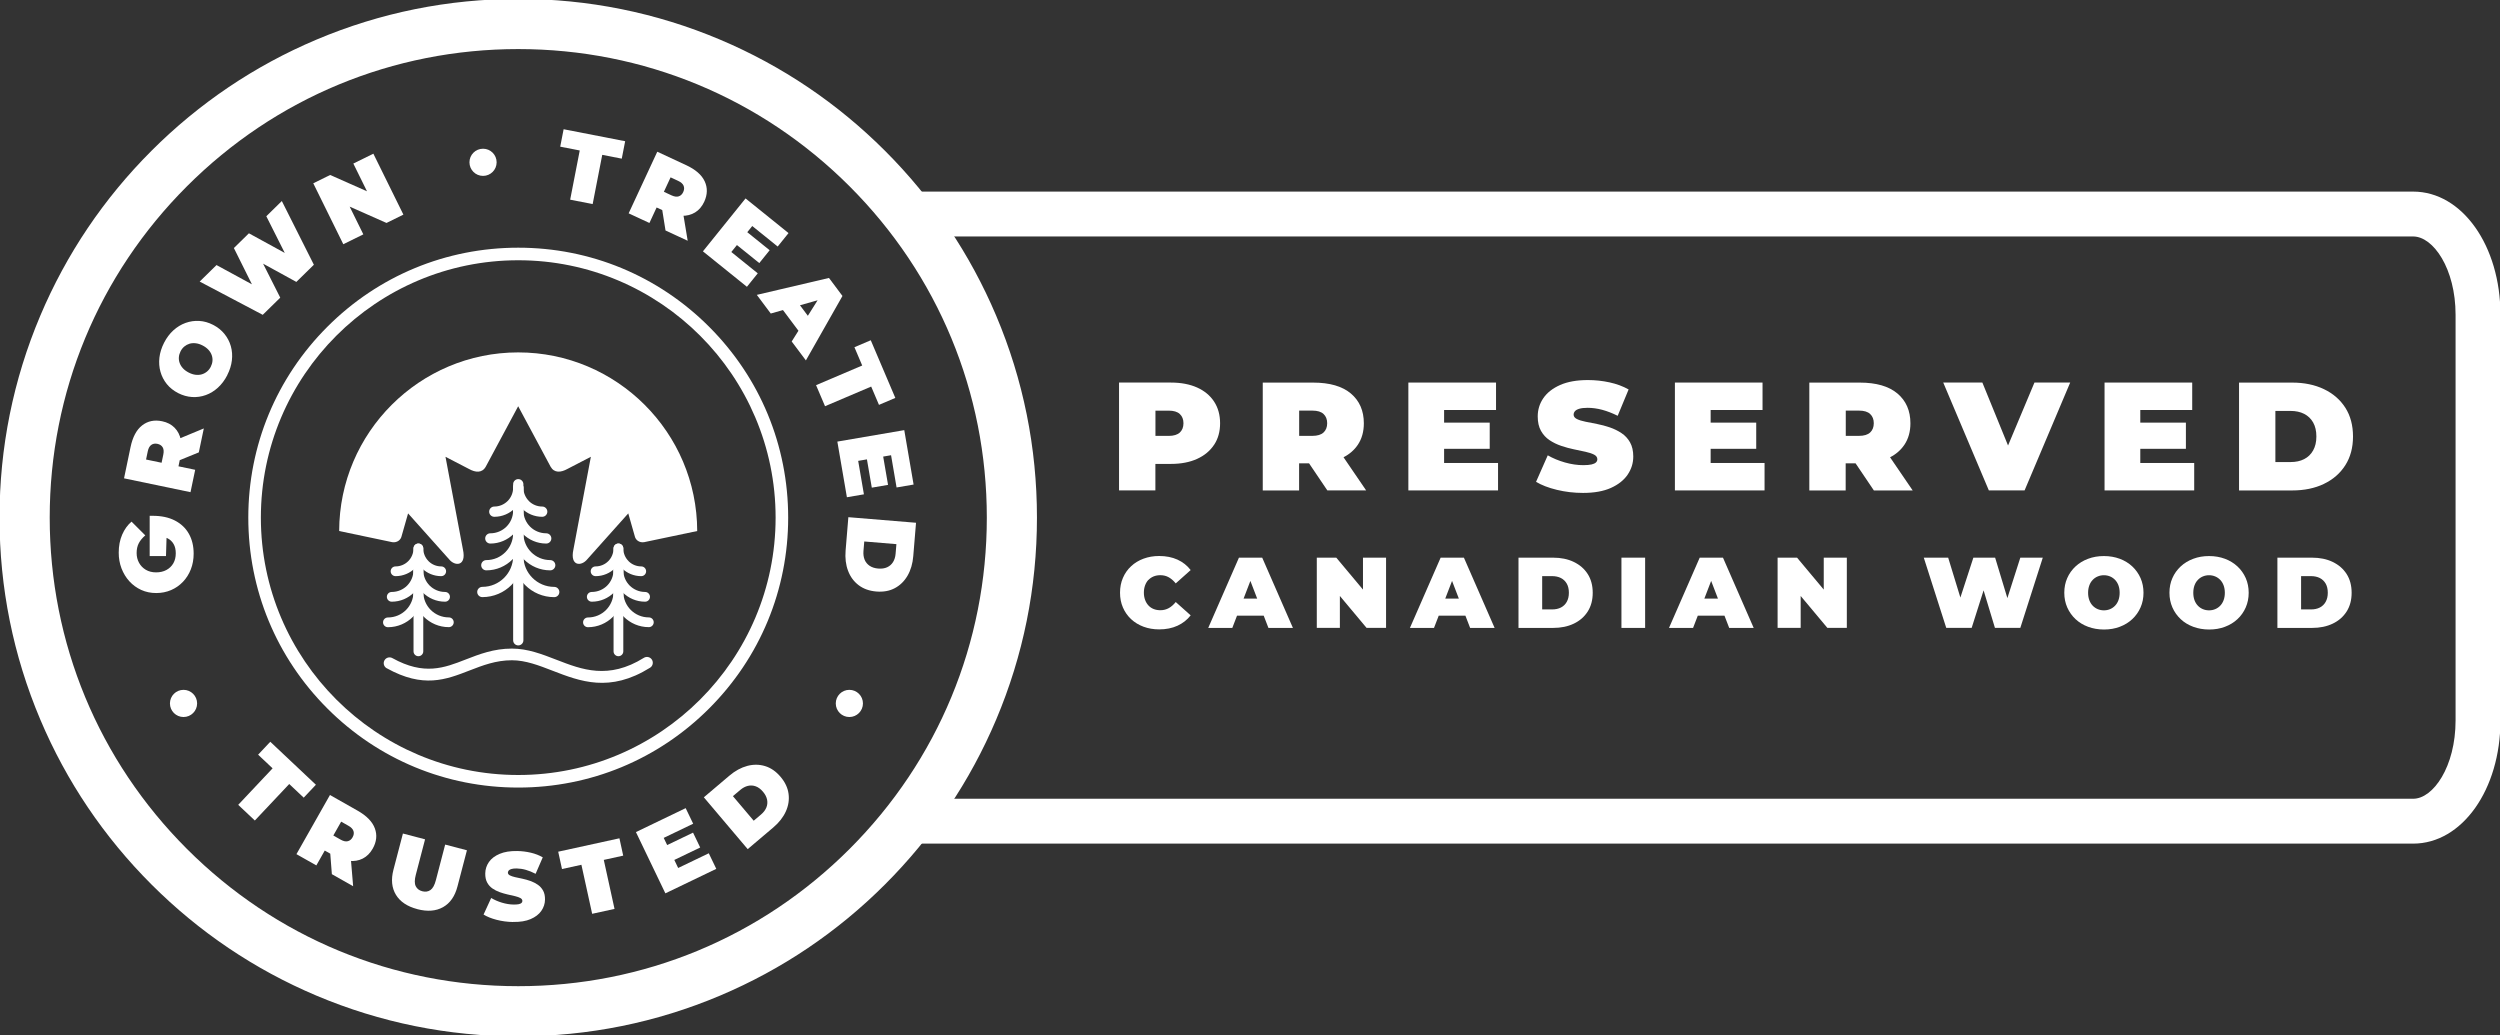 <?xml version="1.0" encoding="UTF-8"?>
<svg id="OUTLINED" xmlns="http://www.w3.org/2000/svg" version="1.1" viewBox="0 0 780 323">
  <rect x="0" y="0" width="780" height="323" fill="#333333" stroke="none"/>
  <!-- Generator: Adobe Illustrator 29.6.1, SVG Export Plug-In . SVG Version: 2.1.1 Build 9)  -->
  <defs>
    <style>
      .st0 {
        fill: #fff;
      }
    </style>
  </defs>
  <g>
    <g>
      <path class="st0" d="M74.32,251.11l10.73-11.39-4.52-4.26,3.8-4.03,14.23,13.41-3.8,4.03-4.52-4.26-10.73,11.39-5.2-4.9Z"/>
      <path class="st0" d="M92.5,266.48l10.45-18.44,8.61,4.88c2.83,1.6,4.62,3.44,5.39,5.53.77,2.08.55,4.19-.67,6.34-.81,1.42-1.84,2.45-3.11,3.09-1.27.64-2.68.88-4.25.71-1.56-.17-3.21-.74-4.93-1.71l-5.43-3.07,4.21-.99-4.07,7.19-6.22-3.52ZM102.4,263.5l-1.17-4.39,5.03,2.85c.86.49,1.61.66,2.24.5.63-.15,1.14-.56,1.51-1.23.38-.67.47-1.31.28-1.93-.19-.62-.72-1.17-1.58-1.66l-5.03-2.85,4.36-1.25-5.64,9.96ZM103.54,272.74l-.72-9.28,6.58,3.73.78,9.31-6.64-3.76Z"/>
      <path class="st0" d="M130.22,283.65c-3.14-.82-5.37-2.31-6.69-4.47-1.31-2.16-1.57-4.77-.77-7.84l2.95-11.28,6.91,1.81-2.89,11.07c-.41,1.56-.42,2.74-.02,3.55.39.8,1.07,1.33,2.03,1.58.98.26,1.83.13,2.56-.38.73-.51,1.3-1.54,1.7-3.11l2.89-11.07,6.79,1.78-2.95,11.28c-.8,3.07-2.3,5.22-4.5,6.46s-4.87,1.45-8.02.63Z"/>
      <path class="st0" d="M160.07,287.67c-1.78-.03-3.49-.26-5.14-.69-1.65-.43-3-.98-4.06-1.64l2.38-5.17c1,.6,2.12,1.09,3.35,1.46,1.24.37,2.44.57,3.61.59.69.01,1.23-.03,1.62-.11s.68-.21.87-.38c.18-.17.28-.37.28-.62,0-.38-.2-.69-.62-.92-.42-.23-.98-.42-1.67-.59s-1.45-.34-2.28-.52c-.82-.18-1.65-.43-2.49-.72-.83-.3-1.59-.68-2.28-1.16-.69-.48-1.24-1.09-1.65-1.86-.41-.76-.61-1.71-.59-2.84.02-1.31.41-2.5,1.16-3.57.75-1.07,1.87-1.91,3.34-2.53,1.47-.62,3.3-.92,5.48-.88,1.43.02,2.84.2,4.23.52,1.39.33,2.63.81,3.73,1.45l-2.23,5.14c-1.04-.54-2.05-.95-3.02-1.23-.97-.28-1.93-.42-2.85-.44-.69-.01-1.23.04-1.64.16-.41.11-.7.27-.87.47-.17.2-.26.42-.27.66,0,.36.2.65.62.87s.98.4,1.67.56c.69.15,1.46.32,2.29.49.83.18,1.66.41,2.49.71.82.3,1.58.68,2.27,1.16.69.48,1.24,1.09,1.65,1.84.41.75.61,1.69.59,2.79-.02,1.29-.41,2.47-1.16,3.54-.75,1.07-1.86,1.92-3.33,2.55-1.46.63-3.3.93-5.49.89Z"/>
      <path class="st0" d="M184.75,285.1l-3.35-15.29-6.06,1.33-1.18-5.41,19.1-4.18,1.18,5.41-6.06,1.33,3.35,15.29-6.98,1.53Z"/>
      <path class="st0" d="M207.59,278.71l-9.18-19.1,15.52-7.47,2.34,4.86-9.19,4.42,4.51,9.39,9.55-4.59,2.34,4.86-15.88,7.64ZM209.95,268.51l-2.23-4.64,8.51-4.09,2.23,4.64-8.51,4.09Z"/>
      <path class="st0" d="M233.29,264.94l-13.69-16.18,7.97-6.75c1.8-1.53,3.67-2.54,5.59-3.05,1.93-.51,3.78-.48,5.57.07,1.79.55,3.39,1.66,4.81,3.34,1.41,1.66,2.24,3.43,2.49,5.29.25,1.86-.03,3.7-.85,5.51-.82,1.82-2.13,3.49-3.93,5.01l-7.97,6.75ZM235.15,256.07l2.29-1.94c.77-.65,1.32-1.37,1.65-2.15.33-.78.41-1.6.25-2.45-.17-.85-.59-1.69-1.28-2.5-.7-.83-1.46-1.4-2.26-1.69-.81-.3-1.62-.35-2.45-.15-.83.2-1.62.62-2.39,1.27l-2.29,1.94,6.49,7.67Z"/>
    </g>
    <path class="st0" d="M59.45,153.56l-20.75-4.32,2.02-9.69c.66-3.18,1.87-5.46,3.62-6.82,1.75-1.37,3.83-1.8,6.24-1.3,1.6.33,2.9,1.01,3.89,2.02,1,1.01,1.65,2.29,1.97,3.83.32,1.54.28,3.28-.13,5.21l-1.27,6.11-2.23-3.71,8.09,1.69-1.46,6.99ZM53.59,145.04l-3.82,2.45,1.18-5.66c.2-.97.13-1.73-.2-2.28-.34-.55-.88-.91-1.63-1.07-.75-.16-1.39-.05-1.92.33-.53.37-.9,1.04-1.1,2.01l-1.18,5.66-2.52-3.77,11.2,2.33ZM62.04,141.14l-8.62,3.52,1.54-7.41,8.63-3.58-1.56,7.47Z"/>
    <path class="st0" d="M70.92,117.04c-.79,1.54-1.77,2.84-2.92,3.9-1.15,1.05-2.42,1.83-3.79,2.32-1.38.5-2.8.7-4.28.61-1.47-.09-2.92-.5-4.34-1.22-1.44-.74-2.62-1.68-3.54-2.82-.92-1.14-1.58-2.42-1.98-3.83-.4-1.41-.51-2.89-.33-4.44.18-1.55.67-3.09,1.45-4.62.79-1.54,1.76-2.84,2.91-3.88,1.15-1.04,2.41-1.81,3.79-2.31,1.38-.5,2.8-.7,4.26-.62,1.47.08,2.92.49,4.35,1.23,1.42.73,2.59,1.67,3.52,2.81.93,1.15,1.6,2.42,2,3.83.4,1.41.51,2.88.33,4.42-.18,1.54-.66,3.08-1.44,4.6ZM65.76,114.43c.3-.59.48-1.2.53-1.82.05-.62-.03-1.23-.24-1.82-.21-.59-.55-1.15-1.02-1.66-.47-.51-1.08-.96-1.81-1.34-.74-.38-1.45-.61-2.15-.69-.69-.08-1.34-.04-1.94.14-.6.18-1.14.47-1.62.87-.48.4-.87.9-1.17,1.49-.3.59-.48,1.2-.53,1.82-.05.62.03,1.23.24,1.82.21.59.55,1.15,1.02,1.66.47.52,1.08.96,1.81,1.34.74.38,1.45.61,2.15.69.69.08,1.34.04,1.94-.14.6-.18,1.14-.47,1.62-.87.48-.4.87-.9,1.17-1.49Z"/>
    <path class="st0" d="M81.98,98.23l-19.68-10.38,5.25-5.15,16.44,8.94-2.64,2.59-8.38-16.84,4.69-4.6,16.4,8.98-2.53,2.48-8.44-16.78,4.84-4.75,10,19.88-5.47,5.36-13.42-7.37,1.47-1.44,6.93,13.72-5.47,5.36Z"/>
    <path class="st0" d="M107.11,76.2l-9.37-19.01,5.27-2.6,15.37,6.81-2.44,1.2-5.7-11.57,6.25-3.08,9.37,19.01-5.27,2.6-15.37-6.81,2.44-1.2,5.7,11.57-6.25,3.08Z"/>
    <path class="st0" d="M177.89,62.31l2.99-15.36-6.09-1.19,1.06-5.44,19.2,3.74-1.06,5.44-6.09-1.19-2.99,15.36-7.01-1.37Z"/>
    <path class="st0" d="M196.14,66.56l8.93-19.22,8.98,4.17c2.95,1.37,4.89,3.06,5.82,5.07.93,2.01.88,4.14-.15,6.37-.69,1.48-1.64,2.59-2.85,3.33-1.21.74-2.6,1.09-4.18,1.05-1.57-.04-3.26-.48-5.05-1.31l-5.66-2.63,4.12-1.32-3.48,7.5-6.48-3.01ZM205.77,62.78l-1.52-4.28,5.24,2.44c.9.42,1.65.52,2.27.32.62-.2,1.09-.65,1.41-1.35.32-.7.36-1.34.12-1.95-.24-.6-.81-1.11-1.71-1.53l-5.24-2.44,4.25-1.6-4.82,10.38ZM207.64,71.9l-1.47-9.19,6.86,3.19,1.53,9.22-6.92-3.21Z"/>
    <path class="st0" d="M219.32,78.41l13.29-16.5,13.41,10.81-3.38,4.2-7.94-6.4-6.53,8.11,8.25,6.65-3.38,4.2-13.72-11.05ZM229.54,76.15l3.23-4.01,7.36,5.93-3.23,4.01-7.36-5.93Z"/>
    <path class="st0" d="M236.12,92l22.52-5.28,4.21,5.62-11.41,20.11-4.43-5.91,10.15-16.14,1.67,2.23-18.35,5.19-4.35-5.82ZM242.38,94.2l5.21-1.63,5.84,7.8-3.03,4.54-8.02-10.71Z"/>
    <path class="st0" d="M254.61,120.17l14.4-6.13-2.43-5.71,5.1-2.17,7.66,17.99-5.1,2.17-2.43-5.71-14.4,6.13-2.8-6.57Z"/>
    <path class="st0" d="M261.24,137.78l20.89-3.58,2.91,16.98-5.31.91-1.72-10.06-10.26,1.76,1.79,10.44-5.31.91-2.98-17.37ZM270.4,142.84l5.07-.87,1.6,9.31-5.07.87-1.6-9.31Z"/>
    <path class="st0" d="M264.68,161.36l21.12,1.74-.86,10.41c-.19,2.35-.79,4.39-1.79,6.11-1,1.72-2.33,3.02-3.98,3.89-1.65.88-3.57,1.22-5.77,1.04-2.17-.18-4.01-.84-5.5-1.97-1.5-1.14-2.6-2.63-3.3-4.49-.71-1.86-.96-3.97-.77-6.32l.86-10.41ZM269.65,168.94l-.25,2.99c-.08,1.01.04,1.9.36,2.69.32.79.84,1.42,1.56,1.91.72.48,1.61.77,2.68.86,1.09.09,2.02-.05,2.8-.41.78-.36,1.39-.9,1.84-1.63.44-.72.71-1.59.79-2.59l.25-2.99-10.02-.83Z"/>
    <circle class="st0" cx="150.71" cy="50.64" r="4.24"/>
    <circle class="st0" cx="57.26" cy="219.47" r="4.24"/>
    <circle class="st0" cx="265" cy="219.47" r="4.24"/>
    <path class="st0" d="M161.69,323.34c-21.84,0-43.04-4.28-63-12.72-19.27-8.15-36.58-19.82-51.44-34.68-14.86-14.86-26.53-32.17-34.68-51.44C4.13,204.54-.15,183.34-.15,161.5s4.28-43.04,12.72-63c8.15-19.27,19.82-36.58,34.68-51.44,14.86-14.86,32.17-26.53,51.44-34.68C118.65,3.94,139.85-.34,161.69-.34s43.04,4.28,63,12.72c19.27,8.15,36.58,19.82,51.44,34.68,14.86,14.86,26.53,32.17,34.68,51.44,8.44,19.96,12.72,41.15,12.72,63s-4.28,43.04-12.72,63c-8.15,19.27-19.82,36.58-34.68,51.44-14.86,14.86-32.17,26.53-51.44,34.68-19.96,8.44-41.15,12.72-63,12.72ZM161.69,15.31c-39.05,0-75.76,15.21-103.37,42.82C30.71,85.74,15.51,122.45,15.51,161.5s15.21,75.76,42.82,103.37c27.61,27.61,64.32,42.82,103.37,42.82s75.76-15.21,103.37-42.82c27.61-27.61,42.82-64.32,42.82-103.37s-15.21-75.76-42.82-103.37S200.74,15.31,161.69,15.31Z"/>
    <path class="st0" d="M161.69,245.72c-22.49,0-43.64-8.76-59.55-24.67-15.91-15.91-24.67-37.05-24.67-59.55s8.76-43.64,24.67-59.55c15.91-15.91,37.05-24.67,59.55-24.67s43.64,8.76,59.55,24.67c15.91,15.91,24.67,37.05,24.67,59.55s-8.76,43.64-24.67,59.55c-15.91,15.91-37.05,24.67-59.55,24.67ZM161.69,81.2c-44.28,0-80.3,36.02-80.3,80.3s36.02,80.3,80.3,80.3,80.3-36.02,80.3-80.3-36.02-80.3-80.3-80.3Z"/>
    <g>
      <path class="st0" d="M161.69,109.95c30.75,0,55.78,24.99,55.84,55.73l-16.57,3.48c-1.58.24-2.63-.76-2.87-1.72l-2.07-7.26-12.77,14.29c-1.82,2.29-5.49,2.29-4.35-3l5.45-28.95-7.31,3.79c-2.05,1.14-4.11,1.33-5.26-.71l-10.11-18.85-10.11,18.85c-1.15,2.05-3.2,1.86-5.26.71l-7.31-3.79,5.45,28.95c1.15,5.29-2.53,5.29-4.35,3l-12.77-14.29-2.07,7.26c-.24.95-1.29,1.95-2.87,1.72l-16.56-3.48c.06-30.74,25.09-55.73,55.84-55.73Z"/>
      <path class="st0" d="M160.1,151.08c0-.88.72-1.6,1.6-1.6s1.6.72,1.6,1.6v48.69c0,.88-.72,1.6-1.6,1.6s-1.6-.72-1.6-1.6v-48.69Z"/>
      <path class="st0" d="M160.1,152.16c0-.88.72-1.6,1.6-1.6s1.6.72,1.6,1.6c0,2.51-1.02,4.78-2.66,6.42-1.64,1.64-3.91,2.66-6.42,2.66-.88,0-1.6-.72-1.6-1.6s.72-1.6,1.6-1.6c1.62,0,3.09-.66,4.16-1.72,1.06-1.06,1.72-2.53,1.72-4.16"/>
      <path class="st0" d="M160.1,159.27c0-.88.72-1.6,1.6-1.6s1.6.72,1.6,1.6c0,2.84-1.16,5.42-3.02,7.29l-.02.02c-1.87,1.86-4.44,3.01-7.28,3.01-.88,0-1.6-.72-1.6-1.6s.72-1.6,1.6-1.6c1.97,0,3.75-.8,5.04-2.08h0c1.29-1.29,2.08-3.07,2.08-5.05"/>
      <path class="st0" d="M160.1,166.38c0-.88.72-1.6,1.6-1.6s1.6.72,1.6,1.6c0,3.19-1.29,6.08-3.39,8.17h-.02c-2.1,2.1-4.98,3.4-8.16,3.4-.88,0-1.6-.72-1.6-1.6s.72-1.6,1.6-1.6c2.32,0,4.41-.94,5.92-2.45h0c1.51-1.52,2.45-3.61,2.45-5.93"/>
      <path class="st0" d="M160.1,173.49c0-.88.72-1.6,1.6-1.6s1.6.72,1.6,1.6c0,3.54-1.43,6.74-3.75,9.06-2.32,2.32-5.52,3.75-9.06,3.75-.88,0-1.6-.72-1.6-1.6s.72-1.6,1.6-1.6c2.66,0,5.06-1.08,6.8-2.82,1.74-1.74,2.82-4.15,2.82-6.8"/>
      <path class="st0" d="M160.1,152.16c0-.88.72-1.6,1.6-1.6s1.6.72,1.6,1.6c0,1.62.66,3.09,1.72,4.16l.07.08c1.05,1.02,2.49,1.64,4.08,1.64.88,0,1.6.72,1.6,1.6s-.72,1.6-1.6,1.6c-2.45,0-4.68-.98-6.32-2.57l-.1-.09c-1.64-1.64-2.66-3.91-2.66-6.42"/>
      <path class="st0" d="M160.1,159.27c0-.88.72-1.6,1.6-1.6s1.6.72,1.6,1.6c0,1.97.8,3.75,2.08,5.04,1.29,1.29,3.08,2.08,5.04,2.08.88,0,1.6.72,1.6,1.6s-.72,1.6-1.6,1.6c-2.85,0-5.43-1.16-7.3-3.02-1.87-1.87-3.02-4.45-3.02-7.3"/>
      <path class="st0" d="M160.1,166.38c0-.88.72-1.6,1.6-1.6s1.6.72,1.6,1.6c0,2.31.94,4.41,2.45,5.92,1.52,1.51,3.61,2.45,5.92,2.45.88,0,1.6.72,1.6,1.6s-.72,1.6-1.6,1.6c-3.19,0-6.09-1.3-8.18-3.39-2.09-2.1-3.39-4.99-3.39-8.18"/>
      <path class="st0" d="M160.1,173.49c0-.88.72-1.6,1.6-1.6s1.6.72,1.6,1.6c0,2.66,1.08,5.06,2.82,6.8,1.74,1.74,4.14,2.82,6.8,2.82.88,0,1.6.72,1.6,1.6s-.72,1.6-1.6,1.6c-3.54,0-6.74-1.43-9.06-3.75-2.32-2.32-3.75-5.52-3.75-9.06"/>
      <path class="st0" d="M129.02,176.02c0-.84.68-1.52,1.52-1.52s1.52.68,1.52,1.52v27.2c0,.84-.68,1.52-1.52,1.52s-1.52-.68-1.52-1.52v-27.2Z"/>
      <path class="st0" d="M129.02,171.11c0-.84.68-1.52,1.52-1.52s1.52.68,1.52,1.52c0,2.39-.97,4.55-2.53,6.12-1.56,1.56-3.73,2.53-6.12,2.53-.84,0-1.52-.68-1.52-1.52s.68-1.52,1.52-1.52c1.55,0,2.95-.63,3.96-1.64,1.01-1.01,1.64-2.42,1.64-3.96"/>
      <path class="st0" d="M129.02,177.89c0-.84.68-1.52,1.52-1.52s1.52.68,1.52,1.52c0,2.71-1.1,5.17-2.88,6.95l-.02.02c-1.78,1.77-4.23,2.87-6.94,2.87-.84,0-1.52-.68-1.52-1.52s.68-1.52,1.52-1.52c1.88,0,3.58-.76,4.8-1.98h0c1.22-1.23,1.98-2.93,1.98-4.81"/>
      <path class="st0" d="M129.02,184.66c0-.84.68-1.52,1.52-1.52s1.52.68,1.52,1.52c0,3.04-1.23,5.79-3.23,7.79l-.02.02c-2,1.99-4.75,3.22-7.78,3.22-.84,0-1.52-.68-1.52-1.52s.68-1.52,1.52-1.52c2.21,0,4.2-.89,5.64-2.33h0c1.44-1.45,2.33-3.44,2.33-5.65"/>
      <path class="st0" d="M129.02,171.11c0-.84.68-1.52,1.52-1.52s1.52.68,1.52,1.52c0,1.55.63,2.95,1.64,3.96l.07.08c1,.97,2.38,1.57,3.89,1.57.84,0,1.52.68,1.52,1.52s-.68,1.52-1.52,1.52c-2.34,0-4.46-.93-6.02-2.45l-.09-.09c-1.56-1.57-2.53-3.73-2.53-6.12"/>
      <path class="st0" d="M129.02,177.89c0-.84.68-1.52,1.52-1.52s1.52.68,1.52,1.52c0,1.88.76,3.58,1.99,4.81,1.23,1.22,2.93,1.99,4.81,1.99.84,0,1.52.68,1.52,1.52s-.68,1.52-1.52,1.52c-2.72,0-5.18-1.1-6.96-2.88-1.78-1.79-2.88-4.24-2.88-6.96"/>
      <path class="st0" d="M129.02,184.66c0-.84.68-1.52,1.52-1.52s1.52.68,1.52,1.52c0,2.2.89,4.2,2.33,5.64,1.45,1.44,3.44,2.33,5.65,2.33.84,0,1.52.68,1.52,1.52s-.68,1.52-1.52,1.52c-3.04,0-5.8-1.23-7.8-3.23-1.99-2-3.23-4.75-3.23-7.8"/>
      <path class="st0" d="M191.43,176.02c0-.84.68-1.52,1.52-1.52s1.52.68,1.52,1.52v27.2c0,.84-.68,1.52-1.52,1.52s-1.52-.68-1.52-1.52v-27.2Z"/>
      <path class="st0" d="M191.43,171.11c0-.84.68-1.52,1.52-1.52s1.52.68,1.52,1.52c0,2.39-.97,4.55-2.53,6.12-1.57,1.56-3.73,2.53-6.12,2.53-.84,0-1.52-.68-1.52-1.52s.68-1.52,1.52-1.52c1.55,0,2.95-.63,3.96-1.64,1.01-1.01,1.64-2.42,1.64-3.96"/>
      <path class="st0" d="M191.43,177.89c0-.84.68-1.52,1.52-1.52s1.52.68,1.52,1.52c0,2.71-1.1,5.17-2.88,6.95l-.02.02c-1.78,1.77-4.23,2.87-6.94,2.87-.84,0-1.52-.68-1.52-1.52s.68-1.52,1.52-1.52c1.88,0,3.58-.76,4.8-1.98h0c1.23-1.23,1.98-2.93,1.98-4.81"/>
      <path class="st0" d="M191.43,184.66c0-.84.68-1.52,1.52-1.52s1.52.68,1.52,1.52c0,3.04-1.23,5.79-3.23,7.79l-.02.02c-2,1.99-4.75,3.22-7.78,3.22-.84,0-1.52-.68-1.52-1.52s.68-1.52,1.52-1.52c2.21,0,4.2-.89,5.64-2.33h0c1.44-1.45,2.33-3.44,2.33-5.65"/>
      <path class="st0" d="M191.43,171.11c0-.84.68-1.52,1.52-1.52s1.52.68,1.52,1.52c0,1.55.63,2.95,1.64,3.96l.07.08c1,.97,2.38,1.57,3.89,1.57.84,0,1.52.68,1.52,1.52s-.68,1.52-1.52,1.52c-2.34,0-4.46-.93-6.02-2.45l-.09-.09c-1.57-1.57-2.53-3.73-2.53-6.12"/>
      <path class="st0" d="M191.43,177.89c0-.84.68-1.52,1.52-1.52s1.52.68,1.52,1.52c0,1.88.76,3.58,1.99,4.81,1.23,1.22,2.93,1.99,4.81,1.99.84,0,1.52.68,1.52,1.52s-.68,1.52-1.52,1.52c-2.72,0-5.18-1.1-6.96-2.88-1.78-1.79-2.88-4.24-2.88-6.96"/>
      <path class="st0" d="M191.43,184.66c0-.84.68-1.52,1.52-1.52s1.52.68,1.52,1.52c0,2.2.89,4.2,2.33,5.64,1.45,1.44,3.44,2.33,5.64,2.33.84,0,1.52.68,1.52,1.52s-.68,1.52-1.52,1.52c-3.04,0-5.8-1.23-7.8-3.23-1.99-2-3.23-4.75-3.23-7.8"/>
      <path class="st0" d="M120.65,208.5c-.87-.49-1.19-1.59-.7-2.47.49-.87,1.59-1.19,2.47-.7,9.9,5.49,16.18,3.05,22.81.46,4.33-1.68,8.8-3.43,14.48-3.43,4.91,0,9.37,1.73,13.94,3.5,7.89,3.06,16.18,6.27,27.24-.62.85-.53,1.98-.27,2.51.58.53.85.27,1.98-.58,2.51-12.6,7.84-21.75,4.29-30.48.91-4.23-1.64-8.37-3.24-12.62-3.24-5.02,0-9.16,1.62-13.17,3.17-7.45,2.9-14.49,5.64-25.89-.68"/>
    </g>
    <path class="st0" d="M60.42,172.73c0,1.76-.29,3.39-.87,4.88-.58,1.49-1.4,2.8-2.46,3.91-1.06,1.11-2.3,1.98-3.72,2.59-1.42.61-2.97.92-4.64.92s-3.25-.32-4.67-.97c-1.42-.65-2.65-1.55-3.7-2.7-1.05-1.15-1.86-2.5-2.45-4.02-.58-1.53-.87-3.16-.87-4.9,0-2.1.36-3.98,1.08-5.64.72-1.66,1.7-3.01,2.92-4.05l4.29,4.29c-.91.78-1.59,1.6-2.03,2.45-.44.85-.67,1.86-.67,3.05,0,1.12.25,2.14.75,3.05.5.91,1.2,1.64,2.11,2.18.91.54,1.98.81,3.21.81s2.3-.25,3.23-.75c.92-.5,1.64-1.19,2.15-2.08.51-.89.76-1.93.76-3.12s-.22-2.11-.67-2.89c-.44-.78-1.08-1.38-1.91-1.8-.83-.41-1.8-.62-2.92-.62l2.77-4.35-.32,10.52h-5.09v-12.56h.95c2.71,0,5.02.49,6.93,1.48,1.91.99,3.36,2.36,4.35,4.13,1,1.77,1.49,3.83,1.49,6.18Z"/>
  </g>
  <g>
    <g>
      <path class="st0" d="M358.32,180.94c.45-.48.99-.84,1.61-1.1.63-.25,1.32-.38,2.1-.38.98,0,1.86.22,2.65.67.78.45,1.5,1.08,2.15,1.89l4.66-4.16c-1.09-1.42-2.46-2.5-4.12-3.26-1.66-.75-3.56-1.13-5.71-1.13-1.75,0-3.38.28-4.87.83-1.49.55-2.79,1.34-3.88,2.36-1.1,1.02-1.95,2.23-2.55,3.63-.61,1.4-.91,2.94-.91,4.63s.3,3.24.91,4.63c.6,1.4,1.46,2.61,2.55,3.63,1.1,1.02,2.39,1.81,3.88,2.36,1.49.55,3.11.83,4.87.83,2.15,0,4.05-.38,5.71-1.14,1.66-.76,3.03-1.84,4.12-3.24l-4.66-4.16c-.65.81-1.36,1.45-2.15,1.89s-1.66.67-2.65.67c-.77,0-1.47-.13-2.1-.38-.63-.25-1.16-.62-1.61-1.1-.45-.48-.8-1.06-1.05-1.74-.25-.68-.38-1.43-.38-2.27s.13-1.59.38-2.27.6-1.26,1.05-1.74Z"/>
      <path class="st0" d="M386.55,173.99l-9.58,21.92h7.51l1.47-3.82h8.33l1.47,3.82h7.64l-9.58-21.92h-7.26ZM388,186.76l2.12-5.52,2.12,5.52h-4.24Z"/>
      <polygon class="st0" points="425.25 183.95 416.92 173.99 410.84 173.99 410.84 195.9 418.04 195.9 418.04 185.94 426.37 195.9 432.45 195.9 432.45 173.99 425.25 173.99 425.25 183.95"/>
      <path class="st0" d="M449.48,173.99l-9.58,21.92h7.51l1.47-3.82h8.33l1.47,3.82h7.64l-9.58-21.92h-7.26ZM450.92,186.76l2.12-5.52,2.12,5.52h-4.24Z"/>
      <path class="st0" d="M491.02,175.32c-1.86-.89-4.01-1.33-6.45-1.33h-10.8v21.92h10.8c2.44,0,4.59-.44,6.45-1.33s3.31-2.15,4.35-3.79c1.04-1.64,1.56-3.59,1.56-5.84s-.52-4.23-1.56-5.85c-1.04-1.63-2.49-2.89-4.35-3.77ZM488.83,187.78c-.44.78-1.05,1.37-1.83,1.77-.78.4-1.7.59-2.74.59h-3.1v-10.39h3.1c1.04,0,1.96.2,2.74.59.78.4,1.39.98,1.83,1.75.44.77.66,1.72.66,2.85s-.22,2.05-.66,2.83Z"/>
      <rect class="st0" x="505.89" y="173.99" width="7.39" height="21.92"/>
      <path class="st0" d="M530.31,173.99l-9.58,21.92h7.51l1.47-3.82h8.33l1.47,3.82h7.64l-9.58-21.92h-7.26ZM531.76,186.76l2.12-5.52,2.12,5.52h-4.24Z"/>
      <polygon class="st0" points="569.01 183.95 560.68 173.99 554.61 173.99 554.61 195.9 561.81 195.9 561.81 185.94 570.14 195.9 576.21 195.9 576.21 173.99 569.01 173.99 569.01 183.95"/>
      <polygon class="st0" points="626.3 186.61 622.48 173.99 615.69 173.99 611.64 186.44 607.83 173.99 600.22 173.99 607.23 195.9 615.16 195.9 618.88 184.19 622.42 195.9 630.34 195.9 637.35 173.99 630.34 173.99 626.3 186.61"/>
      <path class="st0" d="M665.28,176.73c-1.11-1.03-2.41-1.83-3.91-2.39-1.5-.56-3.15-.85-4.95-.85s-3.42.28-4.93.85c-1.51.56-2.82,1.36-3.93,2.39-1.11,1.03-1.97,2.24-2.58,3.63-.62,1.39-.92,2.92-.92,4.59s.31,3.17.92,4.57c.62,1.4,1.48,2.61,2.58,3.65,1.11,1.03,2.41,1.83,3.93,2.39,1.51.56,3.17.85,4.96.85s3.41-.28,4.91-.85c1.5-.56,2.81-1.36,3.91-2.39s1.97-2.25,2.58-3.65c.62-1.4.92-2.92.92-4.57s-.31-3.2-.92-4.59c-.62-1.39-1.48-2.6-2.58-3.63ZM660.96,187.25c-.25.68-.6,1.25-1.05,1.72-.45.47-.97.83-1.56,1.08-.59.25-1.24.38-1.93.38s-1.33-.13-1.93-.38c-.59-.25-1.12-.61-1.57-1.08-.45-.47-.8-1.04-1.05-1.72s-.38-1.45-.38-2.3.13-1.62.38-2.3c.25-.68.6-1.25,1.05-1.72.45-.47.97-.83,1.57-1.08.59-.25,1.24-.38,1.93-.38s1.33.13,1.93.38c.59.25,1.12.61,1.56,1.08.45.47.8,1.04,1.05,1.72.25.68.37,1.45.37,2.3s-.13,1.62-.37,2.3Z"/>
      <path class="st0" d="M698.09,176.73c-1.11-1.03-2.41-1.83-3.91-2.39-1.5-.56-3.15-.85-4.95-.85s-3.42.28-4.93.85c-1.51.56-2.82,1.36-3.93,2.39-1.11,1.03-1.97,2.24-2.58,3.63-.62,1.39-.92,2.92-.92,4.59s.31,3.17.92,4.57c.61,1.4,1.48,2.61,2.58,3.65s2.42,1.83,3.93,2.39c1.51.56,3.17.85,4.96.85s3.41-.28,4.92-.85c1.5-.56,2.81-1.36,3.91-2.39,1.11-1.03,1.97-2.25,2.58-3.65.61-1.4.92-2.92.92-4.57s-.31-3.2-.92-4.59c-.62-1.39-1.48-2.6-2.58-3.63ZM693.77,187.25c-.25.68-.6,1.25-1.05,1.72-.45.47-.97.83-1.57,1.08-.59.25-1.24.38-1.93.38s-1.33-.13-1.93-.38c-.59-.25-1.12-.61-1.56-1.08-.45-.47-.8-1.04-1.05-1.72-.25-.68-.37-1.45-.37-2.3s.13-1.62.37-2.3c.25-.68.6-1.25,1.05-1.72.45-.47.97-.83,1.56-1.08.59-.25,1.24-.38,1.93-.38s1.33.13,1.93.38c.59.25,1.12.61,1.57,1.08.45.47.8,1.04,1.05,1.72.25.68.38,1.45.38,2.3s-.13,1.62-.38,2.3Z"/>
      <path class="st0" d="M727.8,175.32c-1.86-.89-4.01-1.33-6.45-1.33h-10.8v21.92h10.8c2.44,0,4.59-.44,6.45-1.33s3.31-2.15,4.35-3.79c1.04-1.64,1.56-3.59,1.56-5.84s-.52-4.23-1.56-5.85c-1.04-1.63-2.49-2.89-4.35-3.77ZM725.61,187.78c-.44.78-1.05,1.37-1.83,1.77-.78.4-1.7.59-2.74.59h-3.1v-10.39h3.1c1.04,0,1.96.2,2.74.59.78.4,1.39.98,1.83,1.75s.66,1.72.66,2.85-.22,2.05-.66,2.83Z"/>
      <path class="st0" d="M378.8,138.78c1.25-1.89,1.87-4.13,1.87-6.73s-.63-4.85-1.87-6.75c-1.25-1.91-3.02-3.37-5.31-4.4-2.29-1.02-5.01-1.54-8.15-1.54h-16.2v33.65h11.34v-8.27h4.85c3.14,0,5.86-.52,8.15-1.56,2.29-1.04,4.06-2.51,5.31-4.4ZM368.11,134.94c-.75.7-1.92,1.06-3.48,1.06h-4.13v-7.88h4.13c1.57,0,2.73.35,3.48,1.06.75.7,1.13,1.67,1.13,2.88s-.38,2.18-1.13,2.88Z"/>
      <path class="st0" d="M408.42,144.55l5.71,8.46h12.11l-7.06-10.35c1.89-.96,3.37-2.27,4.47-3.9,1.25-1.87,1.87-4.11,1.87-6.7,0-3.91-1.35-7-4.04-9.28-2.69-2.27-6.62-3.41-11.78-3.41h-15.72v33.65h11.34v-8.46h3.09ZM412.95,129.17c.75.7,1.13,1.67,1.13,2.88s-.38,2.18-1.13,2.88c-.75.7-1.92,1.06-3.48,1.06h-4.13v-7.88h4.13c1.57,0,2.73.35,3.48,1.06Z"/>
      <polygon class="st0" points="450.56 140.03 464.79 140.03 464.79 131.86 450.56 131.86 450.56 127.92 466.76 127.92 466.76 119.36 439.41 119.36 439.41 153.01 467.39 153.01 467.39 144.45 450.56 144.45 450.56 140.03"/>
      <path class="st0" d="M507.83,148.08c1.17-1.71,1.75-3.6,1.75-5.65,0-1.76-.34-3.24-1.01-4.42-.67-1.19-1.56-2.15-2.67-2.88-1.11-.74-2.32-1.33-3.63-1.78-1.32-.45-2.64-.8-3.97-1.06-1.33-.26-2.55-.5-3.65-.72-1.11-.22-1.99-.5-2.67-.84-.67-.34-1.01-.79-1.01-1.37,0-.38.14-.74.41-1.06.27-.32.73-.58,1.37-.77.64-.19,1.51-.29,2.6-.29,1.47,0,2.99.21,4.54.62,1.55.42,3.16,1.04,4.83,1.87l3.41-8.22c-1.76-.99-3.75-1.73-5.96-2.21-2.21-.48-4.45-.72-6.73-.72-3.46,0-6.35.51-8.68,1.54-2.32,1.03-4.07,2.4-5.24,4.11-1.17,1.71-1.75,3.61-1.75,5.7,0,1.79.34,3.29,1.01,4.49.67,1.2,1.56,2.17,2.67,2.91,1.11.74,2.32,1.33,3.65,1.78,1.33.45,2.65.81,3.96,1.08,1.31.27,2.52.53,3.63.77,1.11.24,1.99.54,2.67.89.67.35,1.01.83,1.01,1.44,0,.38-.14.71-.43.99-.29.27-.74.48-1.37.63-.63.14-1.48.22-2.57.22-1.86,0-3.77-.28-5.74-.84-1.97-.56-3.76-1.31-5.36-2.23l-3.65,8.27c1.7,1.03,3.86,1.86,6.49,2.5,2.63.64,5.35.96,8.17.96,3.49,0,6.39-.52,8.7-1.56,2.31-1.04,4.04-2.42,5.22-4.13Z"/>
      <polygon class="st0" points="533.72 140.03 547.94 140.03 547.94 131.86 533.72 131.86 533.72 127.92 549.91 127.92 549.91 119.36 522.57 119.36 522.57 153.01 550.54 153.01 550.54 144.45 533.72 144.45 533.72 140.03"/>
      <path class="st0" d="M594.18,138.76c1.25-1.87,1.87-4.11,1.87-6.7,0-3.91-1.35-7-4.04-9.28-2.69-2.27-6.62-3.41-11.78-3.41h-15.72v33.65h11.34v-8.46h3.09l5.71,8.46h12.11l-7.06-10.35c1.89-.96,3.37-2.27,4.47-3.9ZM583.49,129.17c.75.7,1.13,1.67,1.13,2.88s-.38,2.18-1.13,2.88c-.75.7-1.91,1.06-3.48,1.06h-4.13v-7.88h4.13c1.57,0,2.73.35,3.48,1.06Z"/>
      <polygon class="st0" points="631.67 153.01 645.9 119.36 634.75 119.36 626.51 139 618.5 119.36 606.29 119.36 620.52 153.01 631.67 153.01"/>
      <polygon class="st0" points="684.59 144.45 667.77 144.45 667.77 140.03 682 140.03 682 131.86 667.77 131.86 667.77 127.92 683.97 127.92 683.97 119.36 656.62 119.36 656.62 153.01 684.59 153.01 684.59 144.45"/>
      <path class="st0" d="M725.06,150.97c2.85-1.36,5.08-3.3,6.68-5.82,1.6-2.52,2.4-5.5,2.4-8.96s-.8-6.49-2.4-8.99c-1.6-2.5-3.83-4.43-6.68-5.79-2.85-1.36-6.15-2.04-9.9-2.04h-16.58v33.65h16.58c3.75,0,7.05-.68,9.9-2.04ZM709.92,144.17v-15.96h4.76c1.6,0,3,.3,4.21.91,1.2.61,2.14,1.51,2.81,2.69.67,1.19,1.01,2.64,1.01,4.37s-.34,3.15-1.01,4.35c-.67,1.2-1.61,2.11-2.81,2.72-1.2.61-2.6.91-4.21.91h-4.76Z"/>
    </g>
    <path class="st0" d="M752.91,263.21h-466.53v-14h466.53c6.26,0,13.23-10.03,13.23-24.42v-126.59c0-14.39-6.97-24.42-13.23-24.42h-466.53v-14h466.53c15.27,0,27.23,16.87,27.23,38.42v126.59c0,21.54-11.96,38.42-27.23,38.42Z"/>
  </g>
</svg>